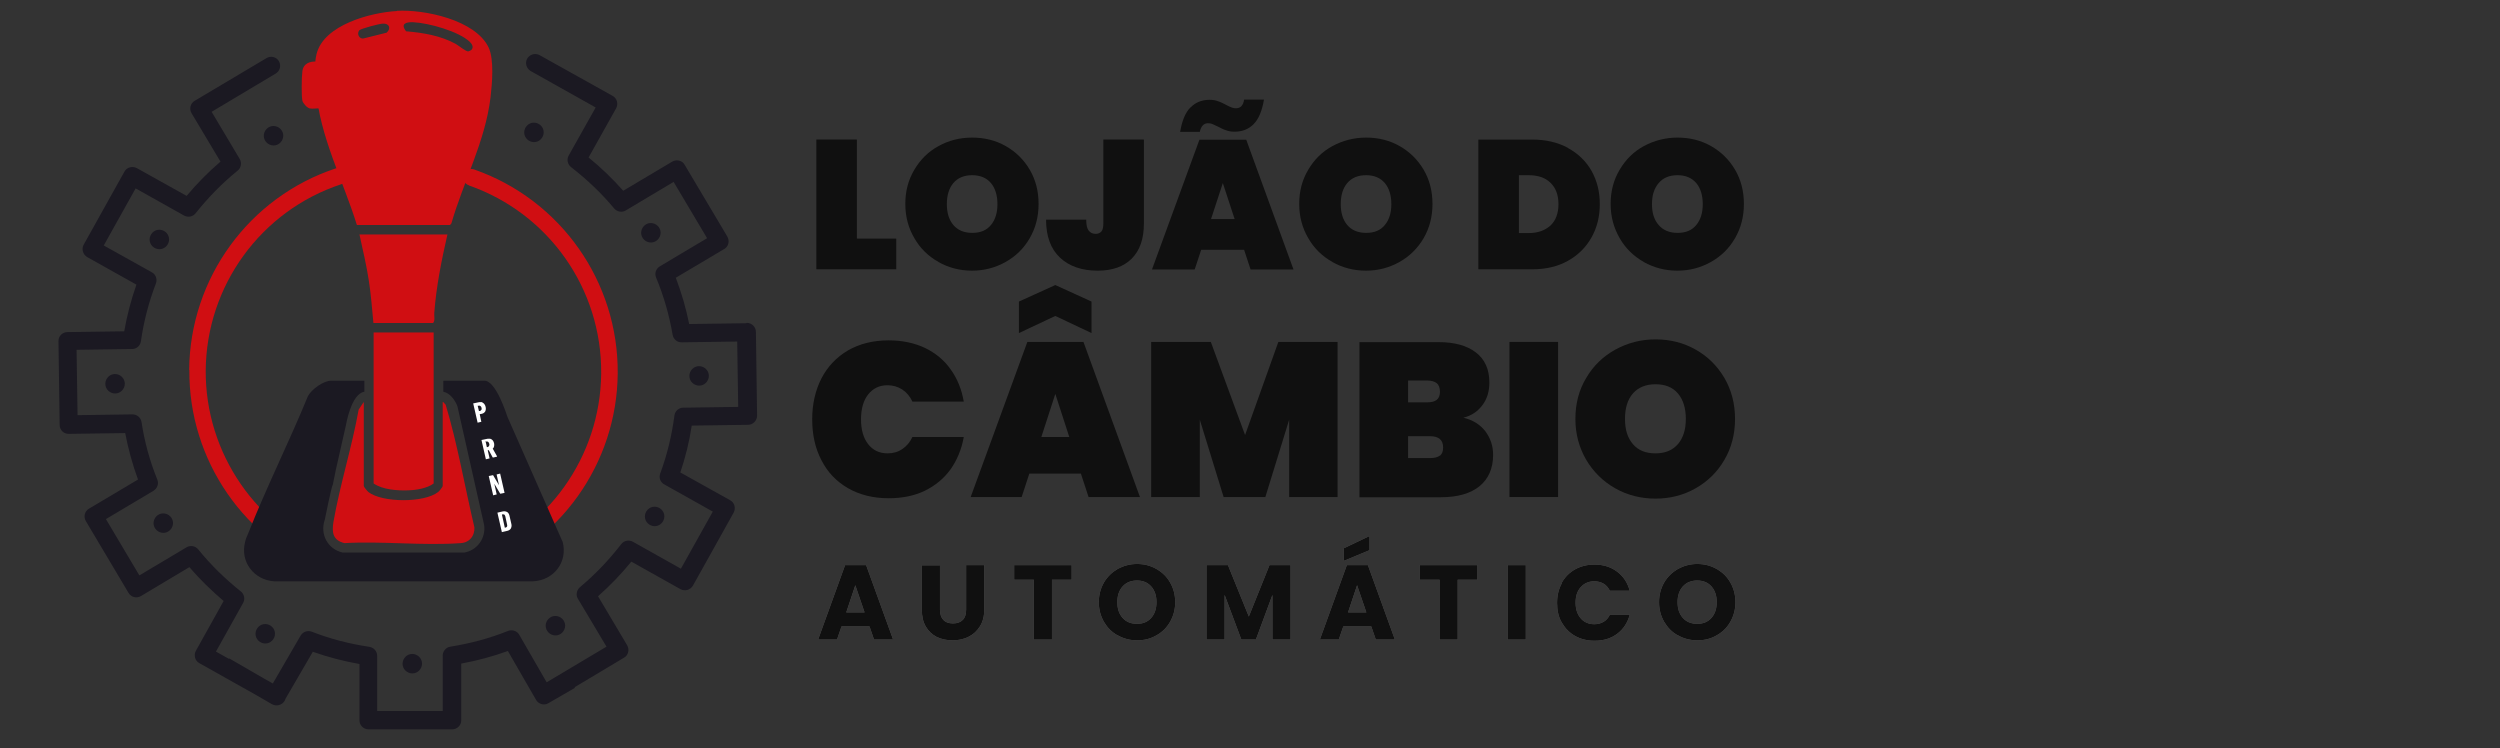 <?xml version="1.0" encoding="UTF-8"?>
<svg xmlns="http://www.w3.org/2000/svg" id="Camada_1" version="1.1" viewBox="0 0 127 38">
  <rect x="0" y="0" width="127" height="38" fill="#333333" stroke="none"/>
  <defs>
    <style>
      .st0 {
        fill: #fff;
      }

      .st1 {
        fill: #1b1922;
      }

      .st2 {
        fill: #717171;
      }

      .st3 {
        fill: #d00e12;
      }

      .st4 {
        fill: #101010;
      }
    </style>
  </defs>
  <g>
    <g>
      <g>
        <path class="st1" d="M37.9,16.42l-2.89.04c-.16-.8-.39-1.59-.68-2.35l2.46-1.46c.11-.06.18-.16.21-.28.03-.12.01-.24-.05-.35l-2.17-3.65c-.06-.11-.16-.18-.28-.21-.12-.03-.24-.01-.35.05l-2.49,1.48c-.54-.61-1.13-1.18-1.76-1.69l1.4-2.5c.06-.11.07-.23.04-.35-.03-.12-.11-.22-.22-.28l-3.71-2.07c-.22-.12-.5-.04-.63.18-.12.22-.04.5.18.63l3.3,1.85-1.37,2.44c-.11.2-.06.45.12.59.8.62,1.54,1.32,2.19,2.1.15.17.4.22.59.1l2.43-1.45,1.7,2.86-2.4,1.43c-.2.12-.28.36-.19.57.39.94.67,1.92.84,2.91.04.22.23.39.46.38l2.82-.04.05,3.32-2.79.04c-.23,0-.42.17-.45.4-.13,1-.37,2-.72,2.94-.08.21,0,.45.21.56l2.46,1.38-1.62,2.9-2.44-1.37c-.2-.11-.45-.06-.59.12-.62.8-1.32,1.54-2.1,2.19-.17.15-.22.4-.1.59l1.45,2.43-3.04,1.81-1.39-2.41c-.11-.2-.36-.28-.57-.2-.94.38-1.93.64-2.93.8-.22.03-.39.23-.39.45v2.82s-3.33,0-3.33,0v-2.8c0-.23-.16-.42-.39-.46-1-.15-1.99-.4-2.93-.77-.21-.08-.45,0-.57.2l-1.41,2.43-.43-.24-1.78-1.03s-.01.02-.02.02l-.66-.37,1.38-2.47c.11-.2.06-.45-.12-.59-.79-.63-1.52-1.34-2.16-2.13-.14-.18-.4-.22-.59-.11l-2.4,1.43-1.7-2.86,2.42-1.44c.19-.12.28-.36.19-.57-.38-.94-.65-1.92-.8-2.92-.04-.23-.23-.39-.46-.39l-2.79.04-.05-3.32,2.82-.04c.23,0,.42-.17.45-.4.14-1,.4-1.99.76-2.93.08-.21,0-.46-.21-.57l-2.44-1.36,1.62-2.9,2.46,1.38c.2.11.45.06.59-.12.63-.79,1.34-1.52,2.13-2.16.18-.14.22-.4.11-.59l-1.43-2.4,3.25-1.94c.15-.09.23-.24.23-.4,0-.08-.02-.16-.06-.23-.13-.22-.41-.29-.63-.16l-3.65,2.17c-.22.13-.29.41-.16.63l1.47,2.46c-.62.53-1.19,1.11-1.72,1.74l-2.53-1.41c-.11-.06-.23-.07-.35-.04-.12.03-.22.11-.28.22l-2.07,3.71c-.12.22-.04.5.18.63l2.5,1.4c-.27.77-.48,1.57-.62,2.37l-2.89.04c-.25,0-.46.21-.45.47l.06,4.25c0,.25.21.46.47.45l2.86-.04c.15.8.37,1.59.65,2.36l-2.49,1.48c-.22.13-.29.41-.16.63l2.17,3.65c.13.22.41.29.63.16l2.46-1.47c.53.62,1.12,1.19,1.74,1.72l-1.41,2.53c-.06.11-.07.23-.04.35.03.12.11.22.22.28l2.85,1.6.83.48c.11.06.23.08.35.05,0,0,0,0,0,0,.12-.03.23-.1.3-.22.02-.03.03-.07.04-.1l1.39-2.39c.77.27,1.56.48,2.37.62v2.86c0,.25.2.46.46.46h4.25c.25,0,.46-.2.46-.45v-2.89c.81-.15,1.6-.36,2.37-.64l1.43,2.48c.06.11.16.18.28.22.12.03.24.02.35-.05l1.35-.78s-.01-.02-.02-.03l2.51-1.5c.11-.06.18-.16.21-.28.03-.12.01-.24-.05-.35l-1.48-2.49c.61-.54,1.18-1.13,1.69-1.76l2.5,1.4c.22.12.5.04.63-.18l2.07-3.71c.06-.11.07-.23.04-.35-.03-.12-.11-.22-.22-.28l-2.53-1.41c.26-.77.46-1.57.58-2.38l2.86-.04c.25,0,.46-.21.46-.47l-.06-4.25c0-.25-.21-.46-.47-.46Z"></path>
        <path class="st1" d="M5.35,19.5c0,.27.23.49.5.49.27,0,.49-.23.49-.5,0-.27-.23-.49-.5-.49-.27,0-.49.23-.49.5Z"></path>
        <path class="st1" d="M8.09,11.67c-.27,0-.49.23-.49.5,0,.27.23.49.5.49.27,0,.49-.23.49-.5,0-.27-.23-.49-.5-.49Z"></path>
        <path class="st1" d="M8.29,26.08c-.27,0-.49.23-.49.5s.23.49.5.49.49-.23.49-.5-.23-.49-.5-.49Z"></path>
        <path class="st1" d="M12.98,32.2c0,.27.23.49.5.49.27,0,.49-.23.49-.5,0-.27-.23-.49-.5-.49-.27,0-.49.23-.49.5Z"></path>
        <path class="st1" d="M13.89,6.4c-.27,0-.49.23-.49.5,0,.27.23.49.5.49.27,0,.49-.23.49-.5,0-.27-.23-.49-.5-.49Z"></path>
        <path class="st1" d="M36.01,19.09c0-.27-.23-.49-.5-.49-.27,0-.49.23-.49.5,0,.27.23.49.5.49.27,0,.49-.23.49-.5Z"></path>
        <path class="st1" d="M33.07,12.32c.27,0,.49-.23.49-.5,0-.27-.23-.49-.5-.49-.27,0-.49.23-.49.5,0,.27.23.49.5.49Z"></path>
        <path class="st1" d="M33.26,26.73c.27,0,.49-.23.49-.5,0-.27-.23-.49-.5-.49-.27,0-.49.23-.49.5,0,.27.23.49.5.49Z"></path>
        <path class="st1" d="M27.72,31.79c0,.27.23.49.5.49.27,0,.49-.23.49-.5,0-.27-.23-.49-.5-.49-.27,0-.49.23-.49.5Z"></path>
        <path class="st1" d="M27.13,7.22c.27,0,.49-.23.49-.5,0-.27-.23-.49-.5-.49-.27,0-.49.23-.49.5,0,.27.23.49.5.49Z"></path>
        <path class="st1" d="M20.45,33.72c0,.27.23.49.5.49.27,0,.49-.23.49-.5,0-.27-.23-.49-.5-.49-.27,0-.49.23-.49.5Z"></path>
      </g>
      <g>
        <path class="st3" d="M9.62,18.8c-.04,4.57,2.81,8.7,7.09,10.29.02,0,.04.01.06.02h0c.22.06.45-.07.51-.3.03-.12,0-.24-.06-.34-.05-.07-.12-.13-.21-.16-3.96-1.46-6.59-5.28-6.56-9.5.04-4.3,2.8-8.1,6.88-9.45.18-.06.29-.22.29-.4,0-.04,0-.09-.02-.14-.07-.22-.31-.34-.53-.27-4.42,1.46-7.42,5.58-7.46,10.24Z"></path>
        <path class="st3" d="M23.82,9.42c4.06,1.42,6.76,5.26,6.72,9.56-.04,4.22-2.73,7.99-6.72,9.39,0,0-.01,0-.02,0-.19.08-.3.29-.25.49.06.23.29.36.51.31.02,0,.04-.01.06-.02,4.31-1.52,7.22-5.6,7.26-10.17.04-4.66-2.89-8.83-7.29-10.37-.22-.08-.46.04-.54.26-.08.22.04.46.26.54Z"></path>
      </g>
      <g>
        <path class="st3" d="M20.16.55c1.4-.08,3.99.46,4.66,1.86.29.61.18,1.85.1,2.53-.27,2.25-1.37,4.26-1.99,6.41l-.07.08h-4.73c-.71-2.29-1.88-4.47-2.08-6.89-.04-.53-.1-1.29.03-1.79.36-1.49,2.77-2.12,4.09-2.19ZM23.95,2.53c.13-.14.02-.3-.08-.4-.56-.54-2.09-.96-2.86-1-.37-.02-.69.07-.38.46.85.07,1.76.22,2.52.64.14.08.53.4.64.38.02,0,.15-.06.17-.08ZM18.25,1.55c-.14.15,0,.46.23.4l1.16-.29c.24-.21.14-.48-.19-.46-.16,0-1.11.25-1.2.34Z"></path>
        <path class="st3" d="M22.03,16.89v7.67c-.33.25-.9.34-1.32.35-.54.02-1.28-.04-1.73-.35v-7.67h3.05Z"></path>
        <path class="st3" d="M22.51,20.42l.13.14c.61,2.03.97,4.16,1.46,6.23.02.43-.24.77-.69.8-1.91.14-3.99-.11-5.91,0-.59-.14-.65-.54-.56-1.08.33-1.89.94-3.8,1.28-5.7l.26-.39v4.26c0,.06.18.27.24.32.71.54,2.82.55,3.53,0,.06-.04.24-.26.24-.32v-4.26Z"></path>
        <path class="st3" d="M22.73,11.91c-.3,1.31-.57,2.65-.67,4-.01.16.05.38-.06.5h-3.03c-.07-.71-.12-1.42-.23-2.13-.12-.8-.31-1.58-.48-2.37h4.46Z"></path>
        <path class="st1" d="M28.57,27.5s-2.72-6.15-2.79-6.32c-.04-.1-.58-1.86-1.18-1.84-.08,0-2.08,0-2.08,0v.56c.34.06.61.44.72.75l1.35,6c.11.67-.34,1.31-1.01,1.42h-6.17c-.76-.17-1.17-.93-.91-1.67,0,0,.35-1.74.41-1.79l.15-.74.26-1.15.26-1.15s.26-1.57.93-1.67v-.56h-1.69c-.39,0-1,.44-1.18.79-.95,2.32-2.1,4.61-3.02,6.94-.06.14-.14.31-.17.46-.26,1.01.45,1.93,1.47,2h13.16c1.06-.05,1.78-.99,1.5-2.02Z"></path>
      </g>
      <path class="st3" d="M15.74,5.51c-.14-.03-.35-.26-.38-.4-.05-.24-.04-1.21,0-1.48.04-.4.38-.53.74-.5-.02.8.07,1.59.19,2.38-.16-.02-.39.03-.54,0Z"></path>
    </g>
    <g>
      <path class="st0" d="M24.48,20.43s.09.05.12.09c.03.04.06.09.07.15.02.09.01.16-.02.23-.04.06-.09.1-.17.12l-.11.02s0,0,0,0l.08.38s0,0,0,.01c0,0,0,0-.01,0l-.17.04s0,0-.01,0c0,0,0,0,0-.01l-.22-.96s0,0,0-.01c0,0,0,0,.01,0l.29-.06c.05-.01.1,0,.15,0ZM24.46,20.82s.02-.06,0-.1c0-.04-.03-.07-.05-.09-.02-.02-.05-.03-.08-.02h-.06s0,.02,0,.02l.06.25s0,0,0,0h.06s.05-.04.07-.07Z"></path>
      <path class="st0" d="M25.03,23.24l-.2-.37s0,0,0,0h-.05s0,.01,0,.02l.09.39s0,0,0,.01c0,0,0,0-.01,0l-.17.04s0,0-.01,0,0,0,0-.01l-.22-.96s0,0,0-.01c0,0,0,0,.01,0l.29-.06c.05-.01.1,0,.15,0,.05.02.09.04.12.08.03.04.06.09.07.15.01.06.01.11,0,.15-.01.05-.03.09-.07.12,0,0,0,0,0,0,0,0,0,0,0,0l.22.39h0s0,.02-.01.02l-.17.04s-.02,0-.02,0ZM24.68,22.47l.05.24s0,0,0,0h.06s.05-.04.06-.07.02-.06,0-.1c0-.04-.03-.07-.05-.09-.02-.02-.05-.03-.08-.02h-.06s0,.02,0,.02Z"></path>
      <path class="st0" d="M25.23,24.1s0,0,.01,0l.16-.04s0,0,.01,0,0,0,0,.01l.22.96s0,0,0,.01c0,0,0,0-.01,0l-.19.04s-.02,0-.02,0l-.3-.51s0,0,0,0c0,0,0,0,0,0l.12.54s0,0,0,.01,0,0-.01,0l-.16.04s0,0-.01,0,0,0,0-.01l-.22-.96s0,0,0-.01c0,0,0,0,.01,0l.19-.04s.02,0,.02,0l.3.51s0,0,0,0c0,0,0,0,0,0l-.12-.54s0,0,0-.01Z"></path>
      <path class="st0" d="M25.49,27.02s0,0,0-.01l-.22-.96s0,0,0-.01c0,0,0,0,.01,0l.26-.06c.09-.02.16,0,.22.03s.1.1.12.18l.1.44c.02.08,0,.16-.03.22-.04.06-.1.1-.19.12l-.26.06s0,0-.01,0ZM25.65,26.81l.06-.02s.04-.02.05-.05c.01-.02.01-.05,0-.09l-.09-.42s-.02-.06-.04-.08c-.02-.02-.04-.02-.07-.02h-.06s0,.02,0,.02l.14.64s0,0,0,0Z"></path>
    </g>
  </g>
  <g>
    <g>
      <g>
        <path class="st2" d="M44.16,31.82h-1.41l-.23.67h-.96l1.37-3.78h1.07l1.37,3.78h-.97l-.23-.67ZM43.92,31.11l-.47-1.38-.46,1.38h.93Z"></path>
        <path class="st2" d="M47.75,28.71v2.26c0,.23.06.4.17.52.11.12.27.18.49.18s.38-.06.5-.18.17-.3.17-.52v-2.26h.92v2.25c0,.34-.07.62-.22.86s-.34.41-.58.53c-.24.12-.51.18-.81.18s-.56-.06-.8-.17c-.23-.12-.42-.29-.56-.53-.14-.24-.2-.52-.2-.86v-2.25h.92Z"></path>
        <path class="st2" d="M54.44,28.71v.74h-1v3.04h-.92v-3.04h-1v-.74h2.92Z"></path>
        <path class="st2" d="M56.78,32.28c-.3-.16-.53-.4-.7-.69-.17-.3-.26-.63-.26-1s.09-.7.26-1c.17-.29.41-.52.7-.69.3-.16.62-.25.98-.25s.68.08.98.25c.3.17.53.39.7.69.17.29.26.63.26,1s-.09.7-.26,1c-.17.3-.41.53-.7.69-.29.17-.62.25-.97.25s-.68-.08-.98-.25ZM58.48,31.39c.18-.2.27-.47.27-.8s-.09-.6-.27-.8c-.18-.2-.42-.3-.72-.3s-.55.1-.73.3c-.18.2-.27.46-.27.8s.09.6.27.8c.18.2.42.3.73.3s.54-.1.72-.3Z"></path>
        <path class="st2" d="M65.56,28.71v3.78h-.92v-2.27l-.84,2.27h-.74l-.85-2.27v2.27h-.92v-3.78h1.09l1.06,2.61,1.05-2.61h1.08Z"></path>
        <path class="st2" d="M69.65,31.82h-1.41l-.23.67h-.96l1.37-3.78h1.07l1.37,3.78h-.97l-.23-.67ZM69.57,27.95l-1.3.54v-.64l1.3-.62v.72ZM69.41,31.11l-.47-1.38-.46,1.38h.93Z"></path>
        <path class="st2" d="M75.05,28.71v.74h-1v3.04h-.92v-3.04h-1v-.74h2.92Z"></path>
        <path class="st2" d="M77.51,28.71v3.78h-.92v-3.78h.92Z"></path>
        <path class="st2" d="M79.34,29.6c.16-.29.39-.52.68-.68.29-.16.62-.24.98-.24.45,0,.83.12,1.15.36.32.24.53.56.64.97h-1.01c-.08-.16-.18-.28-.32-.36-.14-.08-.3-.12-.47-.12-.28,0-.51.1-.69.3s-.26.46-.26.79.09.59.26.79.41.3.69.3c.18,0,.33-.04.47-.12.14-.08.24-.2.32-.36h1.01c-.11.41-.32.73-.64.97-.32.24-.7.35-1.15.35-.37,0-.69-.08-.98-.24-.29-.16-.51-.39-.68-.68s-.24-.62-.24-1,.08-.71.24-1Z"></path>
        <path class="st2" d="M85.24,32.28c-.3-.16-.53-.4-.7-.69-.17-.3-.26-.63-.26-1s.09-.7.26-1c.17-.29.41-.52.7-.69.3-.16.62-.25.98-.25s.68.08.98.25c.3.17.53.39.7.69.17.29.26.63.26,1s-.09.7-.26,1c-.17.3-.41.53-.7.69-.29.17-.62.25-.97.25s-.68-.08-.98-.25ZM86.94,31.39c.18-.2.27-.47.27-.8s-.09-.6-.27-.8-.42-.3-.72-.3-.55.1-.73.3c-.18.2-.27.46-.27.8s.09.6.27.8c.18.2.42.3.73.3s.54-.1.72-.3Z"></path>
      </g>
      <g>
        <path class="st4" d="M44.16,31.82h-1.41l-.23.67h-.96l1.37-3.78h1.07l1.37,3.78h-.97l-.23-.67ZM43.92,31.11l-.47-1.38-.46,1.38h.93Z"></path>
        <path class="st4" d="M47.75,28.71v2.26c0,.23.06.4.17.52.11.12.27.18.49.18s.38-.06.5-.18.17-.3.17-.52v-2.26h.92v2.25c0,.34-.07.62-.22.86s-.34.41-.58.53c-.24.12-.51.18-.81.18s-.56-.06-.8-.17c-.23-.12-.42-.29-.56-.53-.14-.24-.2-.52-.2-.86v-2.25h.92Z"></path>
        <path class="st4" d="M54.44,28.71v.74h-1v3.04h-.92v-3.04h-1v-.74h2.92Z"></path>
        <path class="st4" d="M56.78,32.28c-.3-.16-.53-.4-.7-.69-.17-.3-.26-.63-.26-1s.09-.7.26-1c.17-.29.41-.52.7-.69.3-.16.62-.25.98-.25s.68.08.98.25c.3.17.53.39.7.69.17.29.26.63.26,1s-.09.7-.26,1c-.17.3-.41.53-.7.69-.29.17-.62.25-.97.25s-.68-.08-.98-.25ZM58.48,31.39c.18-.2.27-.47.27-.8s-.09-.6-.27-.8c-.18-.2-.42-.3-.72-.3s-.55.1-.73.3c-.18.2-.27.46-.27.8s.09.6.27.8c.18.2.42.3.73.3s.54-.1.72-.3Z"></path>
        <path class="st4" d="M65.56,28.71v3.78h-.92v-2.27l-.84,2.27h-.74l-.85-2.27v2.27h-.92v-3.78h1.09l1.06,2.61,1.05-2.61h1.08Z"></path>
        <path class="st4" d="M69.65,31.82h-1.41l-.23.67h-.96l1.37-3.78h1.07l1.37,3.78h-.97l-.23-.67ZM69.57,27.95l-1.3.54v-.64l1.3-.62v.72ZM69.41,31.11l-.47-1.38-.46,1.38h.93Z"></path>
        <path class="st4" d="M75.05,28.71v.74h-1v3.04h-.92v-3.04h-1v-.74h2.92Z"></path>
        <path class="st4" d="M77.51,28.71v3.78h-.92v-3.78h.92Z"></path>
        <path class="st4" d="M79.34,29.6c.16-.29.39-.52.68-.68.29-.16.62-.24.98-.24.45,0,.83.12,1.15.36.32.24.53.56.64.97h-1.01c-.08-.16-.18-.28-.32-.36-.14-.08-.3-.12-.47-.12-.28,0-.51.1-.69.3s-.26.46-.26.79.09.59.26.79.41.3.69.3c.18,0,.33-.04.47-.12.14-.08.24-.2.32-.36h1.01c-.11.41-.32.73-.64.97-.32.24-.7.35-1.15.35-.37,0-.69-.08-.98-.24-.29-.16-.51-.39-.68-.68s-.24-.62-.24-1,.08-.71.24-1Z"></path>
        <path class="st4" d="M85.24,32.28c-.3-.16-.53-.4-.7-.69-.17-.3-.26-.63-.26-1s.09-.7.26-1c.17-.29.41-.52.7-.69.3-.16.62-.25.98-.25s.68.08.98.25c.3.17.53.39.7.69.17.29.26.63.26,1s-.09.7-.26,1c-.17.3-.41.53-.7.69-.29.17-.62.25-.97.25s-.68-.08-.98-.25ZM86.94,31.39c.18-.2.27-.47.27-.8s-.09-.6-.27-.8-.42-.3-.72-.3-.55.1-.73.3c-.18.2-.27.46-.27.8s.09.6.27.8c.18.2.42.3.73.3s.54-.1.72-.3Z"></path>
      </g>
    </g>
    <g>
      <path class="st4" d="M41.73,19.22c.32-.61.77-1.08,1.35-1.42.59-.34,1.28-.51,2.07-.51.68,0,1.29.13,1.83.38.54.26.98.62,1.31,1.09.34.47.56,1.01.67,1.64h-2.61c-.12-.26-.29-.46-.51-.61-.22-.14-.47-.22-.75-.22-.42,0-.74.16-.99.47-.24.31-.36.73-.36,1.26s.12.95.36,1.26c.24.31.57.47.99.47.28,0,.53-.07.75-.22.22-.15.39-.35.51-.61h2.61c-.11.62-.34,1.17-.67,1.64-.34.47-.78.83-1.31,1.09-.54.26-1.15.38-1.83.38-.79,0-1.48-.17-2.07-.51-.59-.34-1.04-.81-1.35-1.42-.32-.61-.47-1.3-.47-2.08s.16-1.47.47-2.08Z"></path>
      <path class="st4" d="M54.92,24.06h-2.63l-.39,1.19h-2.59l2.88-7.88h2.85l2.87,7.88h-2.61l-.39-1.19ZM53.61,16.05l-1.85.87v-1.6l1.85-.84,1.84.84v1.6l-1.84-.87ZM54.32,22.2l-.71-2.19-.71,2.19h1.43Z"></path>
      <path class="st4" d="M67.95,17.37v7.88h-2.46v-3.93l-1.21,3.93h-2.12l-1.21-3.93v3.93h-2.47v-7.88h3.03l1.74,4.73,1.69-4.73h3.02Z"></path>
      <path class="st4" d="M75.45,21.9c.26.35.4.74.4,1.2,0,.69-.23,1.22-.69,1.6-.46.37-1.11.56-1.97.56h-4.13v-7.88h4.02c.8,0,1.43.17,1.89.52.46.35.69.86.69,1.53,0,.46-.12.85-.36,1.16-.24.32-.56.53-.96.63.47.11.84.34,1.11.68ZM71.53,20.44h.96c.22,0,.39-.04.5-.13.11-.09.16-.23.16-.41s-.05-.34-.16-.43c-.11-.09-.27-.14-.5-.14h-.96v1.11ZM73.15,23.15c.11-.09.16-.22.16-.42,0-.38-.22-.57-.66-.57h-1.12v1.11h1.12c.22,0,.39-.04.5-.13Z"></path>
      <path class="st4" d="M79.15,17.37v7.88h-2.47v-7.88h2.47Z"></path>
      <path class="st4" d="M82.06,24.81c-.62-.35-1.11-.83-1.48-1.45-.36-.62-.55-1.31-.55-2.08s.18-1.47.55-2.08c.36-.62.86-1.1,1.48-1.44s1.3-.52,2.04-.52,1.42.17,2.04.52,1.1.83,1.46,1.44c.36.62.54,1.31.54,2.08s-.18,1.47-.54,2.08c-.36.62-.85,1.1-1.47,1.45-.62.35-1.3.52-2.03.52s-1.42-.17-2.04-.52ZM85.24,22.56c.27-.32.4-.74.4-1.28s-.13-.97-.4-1.29-.65-.47-1.14-.47-.88.16-1.15.47-.4.74-.4,1.29.13.96.4,1.28c.27.32.65.47,1.15.47s.87-.16,1.14-.47Z"></path>
    </g>
    <g>
      <path class="st4" d="M43.54,12.12h1.99v1.56h-4.06v-6.59h2.06v5.02Z"></path>
      <path class="st4" d="M47.68,13.31c-.52-.29-.93-.69-1.23-1.21-.3-.51-.46-1.09-.46-1.74s.15-1.22.46-1.74c.3-.51.71-.92,1.23-1.2.52-.29,1.09-.43,1.71-.43s1.19.14,1.7.43c.51.29.92.69,1.22,1.2s.45,1.09.45,1.74-.15,1.22-.45,1.74-.71.92-1.23,1.21-1.08.44-1.7.44-1.19-.15-1.71-.44ZM50.34,11.43c.22-.26.33-.62.33-1.06s-.11-.81-.33-1.07c-.22-.26-.54-.4-.95-.4s-.73.13-.96.4c-.22.26-.33.62-.33,1.07s.11.8.33,1.06c.22.26.54.4.96.4s.73-.13.95-.4Z"></path>
      <path class="st4" d="M58.11,7.1v4.25c0,.79-.21,1.38-.62,1.79-.41.41-.99.61-1.73.61-.8,0-1.44-.22-1.91-.66-.47-.44-.71-1.08-.71-1.93h2.04c0,.27.04.45.13.56.09.11.2.16.35.16.12,0,.22-.04.29-.12.07-.08.1-.22.1-.42v-4.25h2.06Z"></path>
      <path class="st4" d="M63.22,12.69h-2.2l-.33,1h-2.17l2.41-6.59h2.38l2.4,6.59h-2.18l-.33-1ZM60.48,5.46c.25-.26.58-.39.97-.39.15,0,.29.02.42.07.13.04.27.11.42.19.12.06.21.11.28.13.07.03.14.04.22.04.23,0,.37-.15.41-.44h1.01c-.1.58-.27.99-.53,1.25s-.58.38-.97.38c-.15,0-.29-.02-.42-.07-.13-.04-.27-.11-.42-.19-.09-.04-.17-.08-.26-.12s-.17-.05-.24-.05c-.22,0-.36.15-.42.44h-1c.1-.58.27-.99.53-1.25ZM62.72,11.13l-.6-1.83-.6,1.83h1.19Z"></path>
      <path class="st4" d="M67.69,13.31c-.52-.29-.93-.69-1.23-1.21-.3-.51-.46-1.09-.46-1.74s.15-1.22.46-1.74c.3-.51.71-.92,1.23-1.2s1.09-.43,1.71-.43,1.19.14,1.7.43.92.69,1.22,1.2c.3.51.45,1.09.45,1.74s-.15,1.22-.45,1.74c-.3.51-.71.92-1.23,1.21s-1.08.44-1.7.44-1.19-.15-1.71-.44ZM70.35,11.43c.22-.26.33-.62.33-1.06s-.11-.81-.33-1.07c-.22-.26-.54-.4-.95-.4s-.73.13-.96.4c-.22.26-.33.62-.33,1.07s.11.8.33,1.06c.22.26.54.4.96.4s.73-.13.95-.4Z"></path>
      <path class="st4" d="M79.65,7.52c.52.28.92.67,1.2,1.16.28.5.42,1.06.42,1.69s-.14,1.19-.42,1.69c-.28.5-.68.9-1.2,1.19-.52.29-1.12.43-1.81.43h-2.74v-6.59h2.74c.69,0,1.29.14,1.81.42ZM78.76,11.46c.27-.25.41-.62.41-1.09s-.14-.83-.41-1.09-.64-.38-1.11-.38h-.49v2.94h.49c.47,0,.83-.13,1.11-.38Z"></path>
      <path class="st4" d="M83.51,13.31c-.52-.29-.93-.69-1.23-1.21s-.46-1.09-.46-1.74.15-1.22.46-1.74.71-.92,1.23-1.2,1.09-.43,1.71-.43,1.19.14,1.7.43.92.69,1.22,1.2.45,1.09.45,1.74-.15,1.22-.45,1.74-.71.92-1.23,1.21-1.08.44-1.7.44-1.19-.15-1.71-.44ZM86.17,11.43c.22-.26.33-.62.33-1.06s-.11-.81-.33-1.07-.54-.4-.95-.4-.73.13-.96.4-.34.62-.34,1.07.11.8.34,1.06c.22.26.54.4.96.4s.73-.13.95-.4Z"></path>
    </g>
  </g>
</svg>
